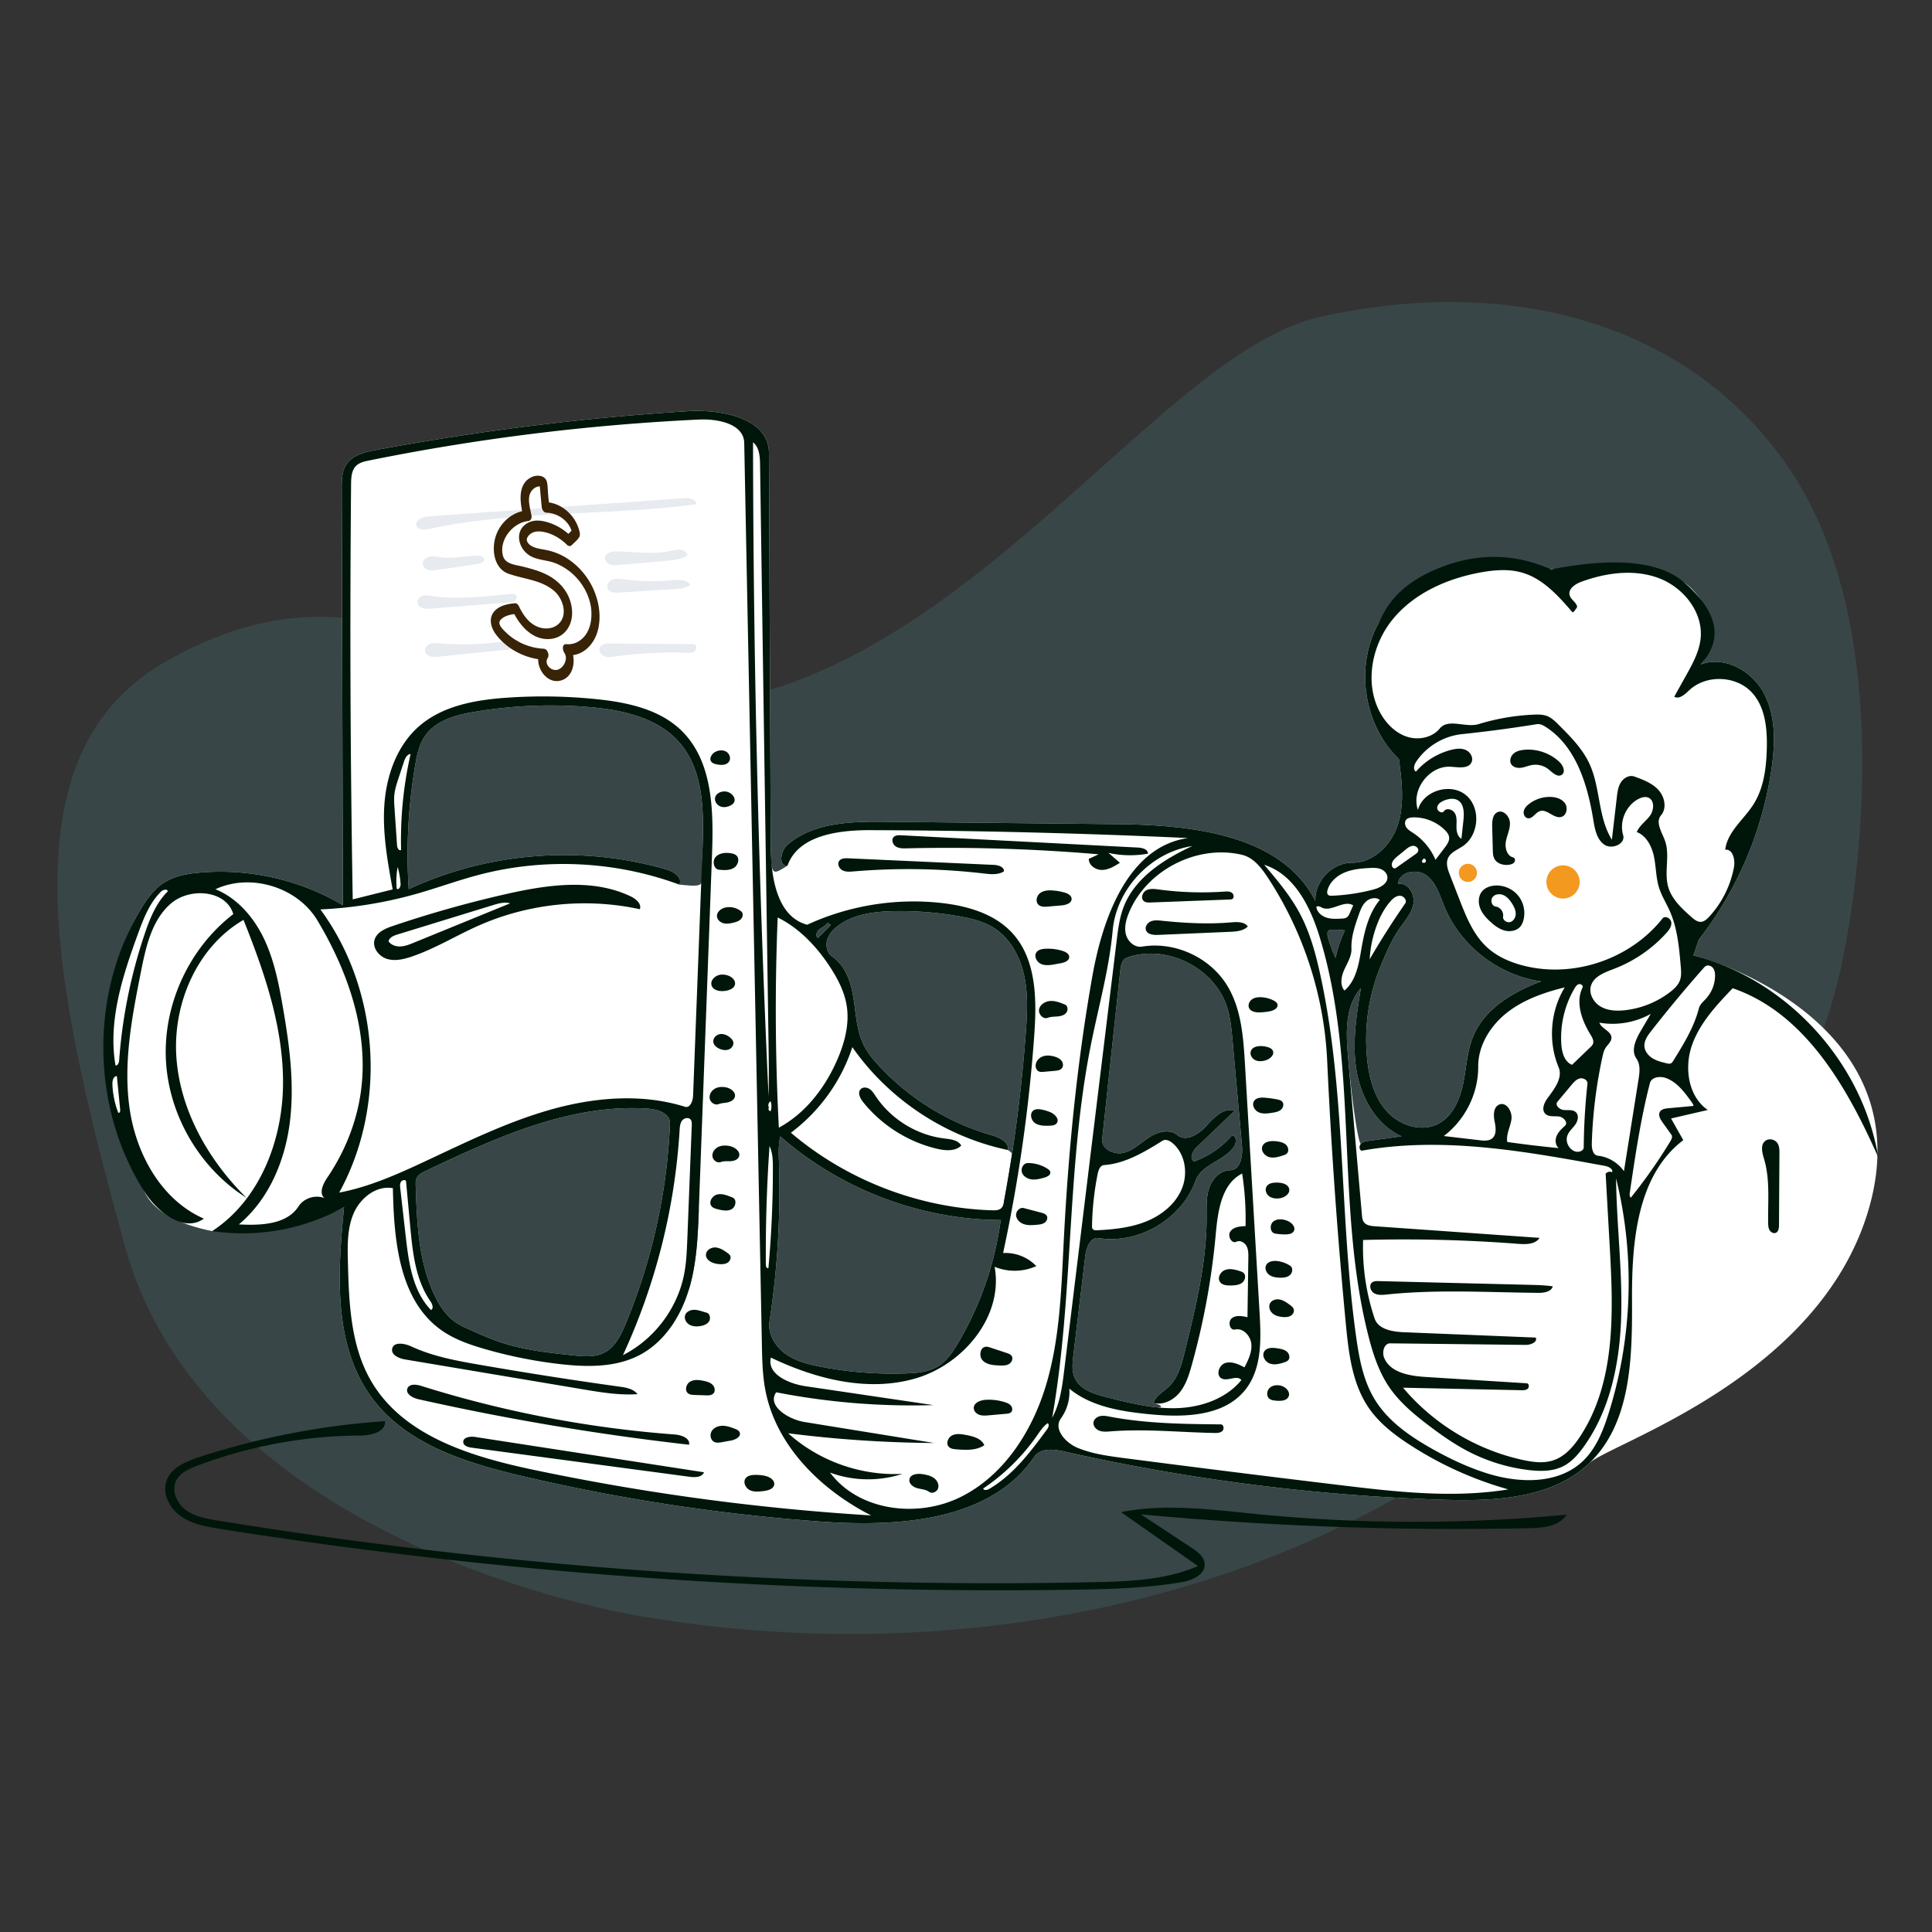 <svg xmlns="http://www.w3.org/2000/svg" xmlns:xlink="http://www.w3.org/1999/xlink" width="300" height="300"><rect width="100%" height="100%" fill="#333333" stroke="none"/><g transform="scale(.469)"><svg xmlns="http://www.w3.org/2000/svg" width="640" height="640" fill="none" viewBox="0 0 640 640"><g clip-path="url(#a)"><path fill="#4C919A" fill-opacity=".2" fill-rule="evenodd" d="M436.912 104.952c64.533-14.445 124.32 2.694 156.454 51.649 32.134 48.954 23.728 126.636 16.767 160.925-6.961 34.289-24.619 65.695-46.535 92.961-40.706 50.642-95.715 89.396-157.211 110.316-61.496 20.919-128.264 25.209-192.35 14.626-35.95-5.937-148.404-35.021-172.679-122.789-24.275-87.768-39.638-162.782 12.93-193.253 52.567-30.472 88.979-7.553 115.002 3.717 121.579 52.653 203.09-103.706 267.622-118.152Z" clip-rule="evenodd"/><path fill="#fff" fill-rule="evenodd" d="M527.783 187.16c10.352-.799 21.511-.282 29.947 5.771s12.268 19.344 5.341 27.079c7.831-3.062 17.035 2.131 20.958 9.568 3.923 7.438 3.718 16.349 2.538 24.674-2.923 20.618-11.328 40.434-24.121 56.866l-1.764 5.196c15.121 3.899 74.167 26.83 58.213 83.36s-85.628 78.046-92.76 84.812c-12.431 11.792-31.404 12.598-48.53 12.055a665.213 665.213 0 0 1-125.184-15.958c-3.494-.788-7.92-1.268-9.934 1.693-14.579 21.434-45.064 23.351-70.918 21.485a630.016 630.016 0 0 1-98.645-15.047c-18.386-4.319-37.911-10.333-49.365-25.35-13.353-17.507-11.811-41.779-9.644-63.69-8.777 4.879-23.334 7.522-43.67 7.928-11.974-2.442-19.443-6.782-22.407-13.021-13.554-28.528-18.202-65.291-1.323-93.41 2.027-3.378 4.367-6.707 7.669-8.857 3.5-2.279 7.767-3.028 11.928-3.396 16.41-1.454 33.247 2.377 47.413 10.786l-.379-138.129c-.007-2.636.029-5.434 1.435-7.665 2.033-3.227 6.198-4.227 9.947-4.926a857.317 857.317 0 0 1 103.214-12.849c11.313-.716 26.794 2.433 26.846 13.768l.592 130.227c.047 10.332.711 9.468 5.551 6.474-3.043.315-2.364-4.846-.058-6.856 8.609-7.505 21.153-7.781 32.573-7.664l76.631.784c24.749.254 54.43 3.392 65.635 25.462-.326-6.559 5.619-12.749 12.186-12.689 7.161.066 13.151-6.146 15.241-12.996 2.09-6.85 1.168-14.21.227-21.31-11.547-11.182-14.57-30.189-7.061-44.401 7.509-14.212 24.914-22.426 40.658-19.189 10.17 2.092 20.669.215 31.02-.585ZM231.387 400.093c-.34 9.139-.7 18.401-3.39 27.142l3.39-27.142Zm-10.583-112.164c2.377.696 5.319 2.804 4.071 4.944 10.327 1.032 7.244.554 7.708-11.617.472-12.349.511-26.004-7.574-35.351-7.154-8.271-18.821-10.858-29.718-11.788a152.507 152.507 0 0 0-38.16 1.548c-6.142 1.031-12.795 2.808-16.359 7.915-1.995 2.858-2.729 6.388-3.315 9.824a176.347 176.347 0 0 0-2.14 40.983c26.478-12.319 57.458-14.66 85.487-6.458Zm229.792 90.735c.647-.653 1.628-.812 2.539-.938l10.916-1.501c-8.351-3.772-13.412-12.731-14.924-21.769-1.512-9.037-.036-18.277 1.456-27.318-5.342 5.945-4.957 14.914-4.257 22.875 1.531 17.425 3.623 29.305 4.27 28.651Zm-68.703 85.828c.716-2.327 3.152-3.577 4.936-5.235 3.211-2.984 4.403-7.496 5.451-11.752 3.619-14.709 7.261-29.597 7.215-44.745-.009-3.209-.172-6.506.89-9.535 1.063-3.028 3.726-5.766 6.935-5.782 3.384-.016 4.192-4.71 3.889-8.081l-3.129-34.863c-.333-3.712-.673-7.459-1.8-11.011-4.164-13.134-20.213-21.075-33.18-16.419-1.588.57-2.012 2.576-2.192 4.253l-5.988 55.766c-.355 3.303 3.91 5.41 7.129 4.592 3.22-.817 5.678-3.333 8.461-5.145 2.784-1.812 6.708-2.856 9.264-.735 2.889 2.398 7.166-.265 9.675-3.057 2.51-2.793 5.778-6.159 9.347-4.994l-12.56 12.014c-1.388 1.328-2.613 3.981-.858 4.765a29.438 29.438 0 0 0 12.474-8.577c1.533-.049 1.605 2.359.75 3.632-3.223 4.796-10.809 5.865-12.763 11.303-4.559 12.695-18.777 21.128-32.103 19.04-2.734-.428-4.096 3.167-4.425 5.914l-3.936 32.862c-.301 2.52-.583 5.186.454 7.502 1.732 3.864 6.362 5.327 10.467 6.367 5.426 1.374 10.915 2.756 16.461 3.356 2.335.253 2.326-.603-.864-1.435Zm-216.174-20.083c7.753 2.596 15.959 3.476 24.09 4.34 3.448.366 7.12.695 10.213-.872 3.641-1.845 5.581-5.842 7.147-9.611a194.08 194.08 0 0 0 14.653-66.331c.133-3.232-4.004-4.658-7.231-4.875-25.762-1.729-50.4 9.595-73.732 20.655-1.118.53-2.315 1.134-2.867 2.242-.412.825-.391 1.792-.36 2.714.418 12.564.945 25.578 6.564 36.823 1.518 3.037 3.448 5.96 6.181 7.974 1.655 1.22 3.55 2.067 5.429 2.904 3.26 1.452 6.528 2.903 9.913 4.037Zm166.657-46.499a513.938 513.938 0 0 0 7.246-55.856c.476-6.408.825-12.923-.561-19.198-1.385-6.275-4.728-12.375-10.191-15.757-3.367-2.083-7.309-3.019-11.207-3.714a111.596 111.596 0 0 0-21.575-1.716c-6.375.113-13.067.89-18.271 4.574-1.721 1.218-3.284 2.812-3.913 4.825-.629 2.013-.099 4.486 1.647 5.668 4.412 2.988 6.211 8.579 7.038 13.844.827 5.265 1.026 10.778 3.425 15.537 1.237 2.454 3.011 4.595 4.872 6.618 10.087 10.967 23.245 19.081 37.574 23.17 2.519.719 5.724 2.275 5.192 4.84 7.925 4.999-1.408 17.873-1.276 17.165Zm-21.84 54.468c2.917-1.773 4.896-4.723 6.638-7.66a108.325 108.325 0 0 0 14.153-40.779c-26.58-.12-53.002-10.149-72.968-27.696-.683 2.742-.552 5.613-.459 8.437a287.487 287.487 0 0 1-3.122 52.768c-.633 4.158 1.851 8.316 5.266 10.771 3.415 2.456 7.622 3.511 11.752 4.306a125.834 125.834 0 0 0 28.302 2.188c3.603-.13 7.356-.462 10.438-2.335Zm167.729-152.115c-1.549-3.734-2.712-7.943-5.926-10.395-3.215-2.451-9.267-1.252-9.456 2.786 3.181-.586 5.613 3.341 5.071 6.53-.542 3.189-2.861 5.725-4.703 8.384-2.545 3.674-4.285 7.833-6.007 11.957a64.252 64.252 0 0 0-4.593 31.236c.647 6.228 2.354 12.624 6.565 17.257 4.21 4.634 11.428 6.95 16.976 4.05 4.766-2.49 7.143-7.982 8.236-13.246 1.093-5.265 1.287-10.777 3.352-15.742 3.809-9.159 13.202-14.693 22.494-18.167-13.968-1.897-26.606-11.63-32.009-24.65Zm-38.626 9.908a37.525 37.525 0 0 0 2.563 6.972 38.792 38.792 0 0 1 3.097-9.095 35.599 35.599 0 0 0-4.28-.231c-.348.002-.715.015-1.008.201-.66.418-.568 1.396-.372 2.153ZM271.272 307.7c-.879.708-1.395 2.231-.467 2.873l4.266-4.271a2 2 0 0 0-1.182-.703c-.564.978-1.737 1.393-2.617 2.101Z" clip-rule="evenodd"/><path fill="#F3991F" d="M517.5 297.5a5.5 5.5 0 1 0 0-11 5.5 5.5 0 1 0 0 11ZM486 292a3 3 0 1 0 0-6 3 3 0 0 0 0 6Z"/><path fill="#E7EAEE" fill-rule="evenodd" d="m201.926 213.077 26.999.171c.422.003.874.015 1.214.264.694.51.417 1.704-.298 2.184-.714.48-1.641.46-2.502.43-7.92-.275-15.864.137-23.713 1.228-1.194.166-2.453.34-3.57-.113-1.116-.454-1.97-1.791-1.456-2.881.537-1.139 2.067-1.291 3.326-1.283Zm-30.096-.884c.57.568.297 1.612-.337 2.109-.633.497-1.482.596-2.283.677l-23.936 2.424c-.944.096-1.92.188-2.822-.103-.903-.29-1.72-1.071-1.741-2.019-.022-.978.808-1.809 1.736-2.121.927-.312 1.934-.225 2.91-.148 8.175.643 16.43.272 24.514-1.101.678-.115 1.472-.203 1.959.282Zm-1.118-15.316c.596.481.384 1.512-.214 1.991-.598.479-1.412.558-2.176.618l-25.624 2.022c-.959.076-1.953.147-2.857-.18-.905-.328-1.699-1.171-1.647-2.132.053-.973.952-1.728 1.899-1.958.947-.23 1.939-.058 2.903.085 8.697 1.285 17.54.113 26.295-.683.491-.045 1.037-.073 1.421.237Zm35.786-5.077a75.04 75.04 0 0 0 16.135.31c2.135-.19 4.715-.279 5.927 1.487-1.439 1.164-3.417 1.329-5.264 1.446l-18.367 1.157c-1.397.088-3.138-.018-3.713-1.293-.516-1.145.392-2.522 1.559-2.985 1.167-.464 2.477-.281 3.723-.122Zm-46.189-6.545c.006.924-1.153 1.323-2.068 1.458l-13.455 1.972c-.961.141-1.953.28-2.891.029-.938-.25-1.815-.996-1.902-1.963-.108-1.183 1.003-2.182 2.163-2.44s2.362.012 3.541.164c4.064.523 8.164-.37 12.26-.511 1.002-.034 2.344.288 2.352 1.291Zm64.925-3.221c1.042.116 2.11.737 2.388 1.747-1.849 1.399-4.293 1.653-6.602 1.858l-11.857 1.051-4.177.37c-1.018.09-2.077.175-3.034-.186-.956-.361-1.773-1.31-1.63-2.322.224-1.595 2.318-2.009 3.928-1.975 5.975.129 12.024 1.031 17.878-.172 1.026-.211 2.065-.488 3.106-.371Zm5.249-15.088c-29.287 3.949-59.314 1.905-88.198 8.152-1.713.37-4.104.389-4.547-1.307.04-1.998 2.624-2.719 4.617-2.861l84.295-6.012c1.649-.118 3.962.381 3.833 2.028Z" clip-rule="evenodd"/><path fill="#00160A" fill-rule="evenodd" d="M127.462 470.528c.306 3.543-4.578 4.744-8.135 4.758a154.747 154.747 0 0 0-54.225 10.068c-2.637 1.002-5.459 2.264-6.742 4.776-1.7 3.326.155 7.583 3.161 9.8 3.007 2.216 6.844 2.892 10.53 3.492A1597.963 1597.963 0 0 0 362.2 523.829l1.561-.034c11.195-.259 22.62-.861 32.876-5.293l-25.471-17.853c14.698-2.935 29.863-.844 44.778.628a534.207 534.207 0 0 0 102.75.206c-2.404 3.841-7.69 4.374-12.221 4.472-42.957.925-85.967-.602-128.751-4.569l16.746 11.021c2.023 1.331 4.261 3.021 4.377 5.439.176 3.635-4.29 5.449-7.88 6.042-11.914 1.969-24.034 2.282-36.108 2.459a1646.733 1646.733 0 0 1-281.86-20.143c-4.544-.721-9.253-1.526-13.043-4.137-3.79-2.61-6.373-7.574-4.78-11.892 1.583-4.294 6.402-6.311 10.754-7.732a252.863 252.863 0 0 1 61.535-11.915Zm127.126-320.625.592 130.227c.047 10.332 2.082 23.406 12.074 26.037 13.806-6.374 29.368-8.892 44.48-7.197 8.651.97 17.634 3.586 23.491 10.026 8.033 8.835 8.045 22.14 7.183 34.05a518.033 518.033 0 0 1-10.297 71.82c4.056-.256 8.193 1.372 10.987 4.323-4.304 1.968-9.431 2.05-13.796.221 2.998 16.25-10.241 32.283-26.096 36.938-15.855 4.655-33.06.266-47.969-6.86-1.399 5.445 5.886 8.645 11.447 9.467l42.353 6.26a235.057 235.057 0 0 1-52.046-4.246c-3.153 4.464 3.986 8.971 9.381 9.844l42.929 6.948a404.819 404.819 0 0 1-48.352-3.225c10.197 9.198 24.116 14.144 37.831 13.441-7.737 2.545-16.332 2.392-23.973-.427 9.559 12.801 29.116 15.173 43.397 8.013 14.282-7.16 23.607-21.808 28.169-37.12 4.562-15.311 5.005-31.493 5.813-47.448 1.492-29.453 4.344-58.866 9.503-87.901 3.475-19.553 12.009-42.867 31.675-45.629a2477.558 2477.558 0 0 0-105.178-2.612c-10.658-.038-23.896 1.705-27.455 11.751-3.043.315-2.364-4.846-.058-6.856 8.609-7.505 21.153-7.781 32.573-7.664l76.631.784c24.749.254 54.43 3.392 65.635 25.462-.326-6.559 5.619-12.749 12.186-12.689 7.161.066 13.151-6.146 15.241-12.996 2.09-6.85 1.168-14.21.227-21.31-11.547-11.182-14.57-30.189-7.061-44.401 2.124-4.02 5.262-13.604 22.787-19.774 11.684-4.113 23.233-3.66 34.647 1.357 21.436-4.145 36.166-2.674 44.191 4.414 12.037 10.631 12.268 19.344 5.341 27.079 7.831-3.062 17.036 2.131 20.958 9.568 3.923 7.438 3.718 16.349 2.538 24.674-2.923 20.618-11.328 40.434-24.121 56.866l-1.764 5.196c30.947 7.979 55.982 35.332 61.195 66.862-10.289-23.19-24.217-47.75-48.214-55.984-5.415 5.68-10.983 11.607-13.526 19.031-2.543 7.424-1.169 16.805 5.279 21.277l-12.15 2.816 4.044 7.174c-15.303 11.634-17.064 33.638-16.971 52.862.093 19.223-.257 40.903-14.204 54.134-12.431 11.792-31.404 12.598-48.529 12.055a665.213 665.213 0 0 1-125.185-15.958c-3.494-.788-7.92-1.268-9.934 1.693-14.578 21.434-45.064 23.351-70.918 21.485a630.034 630.034 0 0 1-98.645-15.047c-18.386-4.319-37.911-10.333-49.365-25.35-13.353-17.507-11.811-41.779-9.644-63.69-13.165 7.319-28.772 10.153-43.67 7.928 15.704-10.267 23.319-29.908 23.462-48.669.143-18.762-6.12-36.947-13.087-54.368-15.35 8.904-23.428 27.672-22.227 45.378 1.202 17.706 10.596 34.14 23.2 46.633-15.538-9.806-25.819-27.471-26.67-45.825-.85-18.353 7.752-36.894 22.315-48.095-2.327-7.959-14.333-8.931-20.626-3.532-6.292 5.4-8.267 14.164-9.886 22.296-2.99 15.026-5.994 30.403-3.82 45.569 2.172 15.167 10.55 30.348 24.588 36.484-6.56 4.729-15.298-2.078-19.655-8.892-17.67-27.63-18.203-65.291-1.324-93.41 2.028-3.378 4.367-6.707 7.669-8.857 3.5-2.279 7.767-3.028 11.928-3.396 16.41-1.454 33.247 2.377 47.414 10.786l-.38-138.129c-.007-2.636.029-5.434 1.435-7.665 2.033-3.227 6.198-4.227 9.947-4.926a857.317 857.317 0 0 1 103.214-12.849c11.313-.716 26.795 2.433 26.846 13.768Zm-23.123-10.994a721.846 721.846 0 0 0-109.3 13.56c-1.533.311-3.156.673-4.27 1.771-1.518 1.495-1.635 3.864-1.655 5.994-.43 45.846-.248 91.698.545 137.54l13.223-3.297c-1.723-9.407-3.453-18.941-2.716-28.475.736-9.535 4.235-19.232 11.432-25.529 7.789-6.816 18.659-8.742 28.984-9.467a173.156 173.156 0 0 1 29.818.482c10.107 1.039 20.754 3.283 28.045 10.359 10.533 10.22 10.704 26.778 10.158 41.445l-4.342 116.801c-.34 9.139-.7 18.401-3.39 27.142-2.689 8.741-8.028 17.049-16.105 21.338-7.926 4.21-17.41 4.09-26.327 3.077a152.32 152.32 0 0 1-25.174-5.039c-4.999-1.449-10.001-3.192-14.25-6.199-14.058-9.948-15.72-29.8-16.062-47.019-5.398-.975-10.675 3.133-12.904 8.146-2.228 5.012-2.13 10.707-1.991 16.19.345 13.679.878 28.04 7.861 39.807 10.774 18.156 33.403 24.863 54.065 29.198a771.87 771.87 0 0 0 111.309 15.002c-16.692-8.502-31.491-23.052-35.011-41.45-.957-4.998-1.059-10.115-1.159-15.203l-5.847-298.435c-.123-6.291-8.652-8.035-14.937-7.739Zm142.297 163.325c-.928 2.264-1.603 4.777-.985 7.145.618 2.368 2.919 4.435 5.333 4.033 10.813-1.801 22.469 3.525 28.185 12.879 4.716 7.717 5.371 17.159 5.902 26.188l4.836 82.246c.517 8.789.772 18.46-4.691 25.365-7.087 8.958-20.395 9.257-31.764 8.145-9.38-.918-19.248-2.478-26.531-8.461a15.047 15.047 0 0 1-2.812 9.869c-2.536 3.485 1.558 8.071 5.541 9.718 4.864 2.013 10.154 2.714 15.375 3.392a7790.64 7790.64 0 0 0 71.777 8.978c18.426 2.218 37.147 4.367 55.466 1.389a119.053 119.053 0 0 1-32.764-14.849c-5.031-3.278-9.896-7.024-13.328-11.952-5.601-8.045-6.782-18.267-7.714-28.026a1791.91 1791.91 0 0 1-6.186-87.222c-.997-21.478-7.884-42.653-19.712-60.608-2.115-3.21-4.702-6.542-8.441-7.436-14.867-3.553-31.686 5.064-37.487 19.207Zm-68.17 185.859c1.261.214 2.555.497 3.595 1.242 1.039.746 1.764 2.07 1.444 3.309-.32 1.238-1.955 2.053-2.987 1.298-1.14-.833-2.656-.862-4.014-1.246s-2.782-1.512-2.538-2.902c.31-1.763 2.736-2.001 4.5-1.701Zm-52.358.523c1.564.325 3.396 1.441 3.075 3.006-.282 1.381-1.99 1.841-3.387 2.028-1.566.209-3.237.403-4.659-.286-1.421-.688-2.343-2.63-1.411-3.905.629-.86 1.806-1.088 2.871-1.132 1.176-.047 2.358.05 3.511.289Zm93.608-17.401c-1.485 1.071-2.505 2.65-3.553 4.151a67.946 67.946 0 0 1-17.758 17.45c.173.734 1.274.549 1.927.17 8.02-4.647 13.744-12.324 19.237-19.79.449-.61.82-1.633.147-1.981Zm71.717-184.894c4.279 5.052 8.591 10.153 11.722 15.988 3.393 6.325 5.3 13.334 6.835 20.347 8.587 39.227 6.295 80.011 11.86 119.779 1.004 7.176 2.332 14.505 6.066 20.715 4.374 7.275 11.633 12.318 19.029 16.485 5.981 3.37 12.224 6.329 18.793 8.326 10.446 3.174 22.994 3.396 31.002-4.025 4.496-4.168 6.861-10.113 8.709-15.959 7.919-25.056 8.789-52.299 2.487-77.809.158 15.257 2.14 30.479 1.686 45.73-.453 15.251-3.584 30.957-12.549 43.303-1.776 2.446-3.834 4.793-6.518 6.183-3.535 1.831-7.734 1.796-11.686 1.313a58.68 58.68 0 0 1-19.824-6.126c-4.689-2.429-9.028-5.481-13.232-8.678-4.887-3.716-9.685-7.719-13.109-12.815-3.393-5.05-5.285-10.95-6.785-16.847-10.955-43.057-3.122-89.503-16.121-131.987-3.064-10.013-8.385-20.756-18.365-23.923ZM157.212 475.742l75.868 11.71c-.64 1.673-2.952 1.732-4.728 1.495l-64.884-8.668-7.336-.98c-1.16-.155-2.601-.575-2.748-1.737-.207-1.637 2.197-2.072 3.828-1.82Zm293.371-148.604c-5.342 5.945-4.957 14.914-4.257 22.875l4.594 52.275c.072.815.159 1.674.637 2.338.782 1.087 2.295 1.276 3.63 1.37l54.546 3.843c-1.359 2.149-4.424 2.181-6.959 1.986a494.011 494.011 0 0 0-51.466-1.283 73.935 73.935 0 0 0 3.81 26c1.217 3.617 5.904 4.388 9.718 4.542l43.63 1.767c.669 1.506-1.681 2.447-3.33 2.428l-44.846-.515c-2.048-.024-2.789 2.877-2.017 4.774 2.017 4.957 8.437 6.024 13.778 6.359l33.422 2.092c.763.048.922 1.248.365 1.771-.557.523-1.406.538-2.17.521l-39.132-.83c10.118 12.042 24.309 20.599 39.681 23.927 3.312.717 6.824 1.188 10.042.125 3.851-1.271 6.691-4.541 8.914-7.932 11.79-17.988 11.006-41.133 9.801-62.606l-1.366-24.34c.477-.656 1.457-.883 2.174-.504.277-1.193-1.275-1.901-2.48-2.122-26.598-4.886-53.892-9.779-80.511-5.008-.851-.349-.842-1.673-.195-2.327.647-.653 1.628-.812 2.539-.938l10.916-1.501c-8.35-3.772-13.412-12.731-14.924-21.769-1.512-9.037-.036-18.277 1.456-27.318ZM319.856 475.103c2.369.441 5.105 1.165 6.029 3.39-2.637 1.798-6.101 1.613-9.283 1.359-.875-.07-1.832-.176-2.447-.803-1.088-1.109-.276-3.153 1.124-3.827 1.4-.674 3.05-.404 4.577-.119Zm-180.432-16.259a372.831 372.831 0 0 0 83.963 16.096c2.209.164 5.179 1.217 4.754 3.392a842.526 842.526 0 0 1-89.638-15.075c-1.887-.423-4.309-1.768-3.606-3.57.618-1.584 2.906-1.353 4.527-.843Zm99.798 13.214c1.391-.003 2.734.473 4.034.968.662.252 1.39.576 1.646 1.236.547 1.406-1.392 2.41-2.876 2.68l-2.997.543c-.842.153-1.749.299-2.525-.065-1.26-.59-1.587-2.408-.864-3.597.722-1.189 2.19-1.762 3.582-1.765Zm128.303-3.004c12.052 2.292 24.397 2.422 36.665 2.545.949.01 1.205 1.503.527 2.168-.678.664-1.737.694-2.686.675-11.452-.225-22.918-1.432-34.337-.532-1.243.098-2.534.215-3.701-.223-1.168-.437-2.163-1.617-1.941-2.844.191-1.057 1.222-1.798 2.277-2.003 1.055-.204 2.14.013 3.196.214Zm27.228-188.937c-13.646 2.037-25.111 14.183-26.358 27.924-1.166 12.833-4.708 25.313-7.23 37.95-8.097 40.582-5.641 82.64-12.8 123.398 2.615-4.762 3.32-10.304 3.979-15.696l17.36-142.169c.462-3.783.934-7.61 2.293-11.17 3.714-9.731 13.313-15.843 22.756-20.237Zm-62.046 184.132c.743.236 1.505.546 2 1.148.496.603.62 1.576.079 2.137-.409.423-1.049.5-1.635.551l-5.754.509c-1.036.091-2.105.179-3.092-.148-.987-.327-1.877-1.182-1.905-2.221-.048-1.76 2.123-2.644 3.88-2.759a17.49 17.49 0 0 1 6.427.783Zm40.393-147.18c-1.588.57-2.012 2.576-2.192 4.253l-5.988 55.766c-.355 3.303 3.91 5.41 7.13 4.592 3.219-.817 5.677-3.333 8.46-5.145 2.784-1.812 6.708-2.856 9.264-.735 2.889 2.398 7.166-.265 9.675-3.057 2.51-2.793 5.778-6.159 9.347-4.994l-12.56 12.014c-1.388 1.328-2.612 3.981-.858 4.765a29.438 29.438 0 0 0 12.474-8.577c1.533-.049 1.605 2.359.75 3.632-3.223 4.796-10.809 5.865-12.763 11.303-4.558 12.695-18.777 21.128-32.103 19.04-2.733-.428-4.096 3.167-4.425 5.914l-3.936 32.862c-.301 2.52-.583 5.186.454 7.502 1.732 3.864 6.362 5.327 10.467 6.367 7.711 1.953 15.548 3.921 23.498 3.64 7.949-.281 16.169-3.123 21.203-9.282-1.394-1.81-4.499.511-6.53-.537-1.986-1.024-.931-4.436 1.201-5.107 2.133-.67 4.384.396 6.364 1.432 1.244-2.427 2.523-5.025 2.267-7.74-.256-2.715-2.748-5.401-5.406-4.79-1.747.401-2.459-2.626-1.05-3.735 1.408-1.109 3.431-.749 5.175-.335l.291-19.659c.019-1.338.024-2.742-.611-3.92-.634-1.177-2.137-2.002-3.342-1.421-1.642.791-3.066-2.006-1.967-3.46 1.099-1.455 3.174-1.643 4.996-1.706a98.65 98.65 0 0 0-1.123-17.407c-6.859 3.437-8.059 12.507-8.751 20.148a241.802 241.802 0 0 1-7.963 43.355c-.889 3.174-1.889 6.42-3.966 8.979-2.077 2.56-5.499 4.298-8.689 3.466.716-2.327 3.152-3.577 4.936-5.235 3.211-2.984 4.403-7.496 5.451-11.752 3.619-14.709 7.261-29.597 7.215-44.745l-.006-1.016c-.024-2.884-.054-5.809.897-8.519 1.062-3.028 3.725-5.766 6.934-5.782 3.384-.016 4.192-4.71 3.889-8.081l-3.129-34.863c-.333-3.712-.673-7.459-1.8-11.011-4.164-13.134-20.213-21.075-33.18-16.419Zm51.062 141.735c1.59.427 3.134 2.063 2.473 3.571-.631 1.441-2.613 1.52-4.179 1.372-.766-.073-1.582-.165-2.18-.649-1.049-.848-.901-2.646.081-3.57.983-.925 2.502-1.074 3.805-.724Zm-191.131-1.611c1.046.227 2.137.532 2.889 1.294.752.761 1.001 2.119.253 2.885-.611.627-1.596.638-2.47.607l-3.771-.132c-.728-.026-1.506-.068-2.091-.503-1.248-.929-.701-3.104.641-3.894 1.341-.789 3.028-.586 4.549-.257Zm-96.849-11.403c7.036 3.272 14.767 4.699 22.412 6.031a1362.06 1362.06 0 0 0 46.559 7.284c2.177.302 4.589.73 5.916 2.482-6.026.412-12.048-.592-18.004-1.592l-58.905-9.891c-2.058-.346-4.715-1.489-4.314-3.537.475-2.428 4.093-1.82 6.336-.777Zm122.177-69.547c-.683 2.742-.552 5.613-.459 8.437a287.487 287.487 0 0 1-3.122 52.768c-.633 4.158 1.851 8.316 5.266 10.771 3.415 2.456 7.622 3.511 11.752 4.306a125.834 125.834 0 0 0 28.302 2.188c3.603-.13 7.356-.462 10.438-2.335 2.918-1.773 4.896-4.723 6.638-7.66a108.325 108.325 0 0 0 14.153-40.779c-26.58-.12-53.002-10.149-72.968-27.696Zm69.52 69.919 5.444 1.797c.605.2 1.254.431 1.613.958.607.89.018 2.192-.921 2.72-.938.528-2.078.499-3.154.457-1.959-.078-4.123-.243-5.491-1.648-1.367-1.405-.898-4.436 1.058-4.564.495-.032.98.125 1.451.28Zm95.129.263c1.079.173 2.218.372 3.05 1.081.832.709 1.173 2.113.407 2.892-.309.314-.738.476-1.154.621-1.606.559-3.39 1.005-4.979.396-1.588-.609-2.672-2.709-1.673-4.086.918-1.265 2.805-1.15 4.349-.904Zm-282.149-58.71c-1.118.53-2.315 1.134-2.867 2.242-.412.825-.391 1.792-.36 2.714.418 12.564.945 25.578 6.564 36.823 1.518 3.037 3.448 5.96 6.181 7.974 1.655 1.22 3.55 2.067 5.429 2.904 3.26 1.452 6.528 2.903 9.913 4.037 7.753 2.596 15.959 3.476 24.09 4.34 3.448.366 7.12.695 10.213-.872 3.641-1.845 5.581-5.842 7.147-9.611a194.08 194.08 0 0 0 14.653-66.331c.133-3.232-4.004-4.658-7.231-4.875-25.762-1.729-50.4 9.595-73.732 20.655Zm84.964-16.692c-.661.869-.743 2.033-.809 3.123a207.424 207.424 0 0 1-18.766 74.52c10.312-5.218 17.995-15.352 20.236-26.69.77-3.898.927-7.888 1.083-11.858l1.47-37.559c.026-.66.031-1.385-.389-1.895-.694-.843-2.164-.51-2.825.359Zm4.271 62.643c1.308.071 2.538.615 3.81.931 1.139.284 1.483 1.906.847 2.892-.636.987-1.862 1.416-3.024 1.579-1.214.17-2.518.106-3.562-.536-1.043-.643-1.72-1.983-1.304-3.135.446-1.233 1.924-1.802 3.233-1.731Zm193.664-3.399c1.224.253 2.273 1.011 3.28 1.749.547.401 1.128.851 1.307 1.505.229.835-.322 1.734-1.081 2.151-.759.416-1.669.445-2.531.376-1.226-.098-2.493-.401-3.418-1.212-.925-.81-1.395-2.233-.819-3.319.586-1.104 2.039-1.503 3.262-1.25Zm-291.053-38.894c-.334.596-.267 1.328-.189 2.007l1.817 16.006c.987 8.685 2.279 18.046 8.35 24.335 1.012-.48.441-2.002-.197-2.923-4.918-7.096-5.865-16.12-6.663-24.717l-1.402-15.117c-.47-.497-1.381-.188-1.716.409Zm323.727 32.785 50.037 1.236c2.552.063 5.113.126 7.638.505-.527 1.824-2.924 2.167-4.823 2.149-16.726-.157-33.507-1.193-50.143.546-1.422.149-2.958.295-4.192-.427s-1.787-2.704-.652-3.574c.588-.451 1.394-.453 2.135-.435Zm-45.826-3.277c.368.12.743.248 1.043.492.997.811.626 2.545-.394 3.328-1.02.783-2.394.873-3.679.905-1.338.033-2.898-.073-3.66-1.173-.957-1.38.18-3.423 1.764-3.983s3.33-.091 4.926.431Zm12.195-3.37a9.894 9.894 0 0 1 4.374 1.576c.998.659.799 2.314-.109 3.092-.908.779-2.203.888-3.398.844-1.208-.043-2.469-.227-3.447-.938-.977-.712-1.559-2.087-1.035-3.176.597-1.244 2.243-1.546 3.615-1.398Zm-168.023-38.064a514.72 514.72 0 0 0-1.22 39.338c.004.555.382 1.343.855 1.054a358.235 358.235 0 0 0 1.477-33.181c-.005-2.453-.054-4.997-1.112-7.211Zm-17.83 33.582c1.431.108 2.693.941 3.86 1.777.359.257.729.532.929.925.416.816-.082 1.865-.864 2.342-.781.477-1.748.515-2.662.472-2.08-.097-4.695-1.229-4.462-3.298.16-1.426 1.768-2.325 3.199-2.218Zm189.318-8.817c1.393.571 2.826 2.064 2.106 3.387-.487.895-1.674 1.088-2.693 1.099a19.461 19.461 0 0 1-3.533-.289c-1.64-.286-1.891-2.865-.618-3.937 1.273-1.072 3.198-.893 4.738-.26Zm162.301-25.615c.574.961.584 2.144.577 3.263l-.146 23.765c-.006.962-.135 2.127-1.009 2.531-.754.349-1.684-.141-2.104-.858-.42-.718-.458-1.589-.472-2.42-.122-7.072.666-14.313-1.337-21.097-.595-2.015-1.307-4.533.249-5.945 1.217-1.103 3.399-.648 4.242.761Zm-203.656-.917c-6.005 3.726-12.321 7.557-19.369 8.064-1.282.092-1.86 1.624-2.113 2.885a96.782 96.782 0 0 0-1.874 17.226c-.007.353-.003.733.201 1.022.325.459.988.478 1.549.448 5.499-.288 11.072-.862 16.179-2.92 5.107-2.059 9.753-5.788 11.834-10.886 2.08-5.097 1.08-11.599-3.17-15.1-.914-.753-2.231-1.363-3.237-.739Zm-45.969 22.297 5.787 1.52c.721.189 1.523.441 1.868 1.102.406.778-.067 1.782-.801 2.263-.735.48-1.649.571-2.524.649-1.386.123-2.814.243-4.145-.167-1.33-.41-2.556-1.483-2.708-2.867-.152-1.383 1.176-2.853 2.523-2.5ZM71.327 294.416c7.22 2.925 12.655 9.25 16.026 16.273 3.37 7.023 4.905 14.766 6.243 22.441 2.214 12.701 3.977 25.666 2.363 38.458-1.615 12.792-6.962 25.547-16.875 33.791 7.221.386 15.843.1 19.763-5.977 1.759-2.727 5.546-3.934 8.558-2.728-1.894-1.637-.464-4.686.942-6.758 5.759-8.489 9.711-18.246 11.123-28.407 2.739-19.703-4.146-39.671-14.361-56.739-6.628-11.075-22.087-15.813-33.782-10.354Zm171.197 102.062c1.49.587 1.143 3.049-.249 3.84-1.393.79-3.129.435-4.68.04-.724-.184-1.492-.399-1.984-.962-1.147-1.312.17-3.531 1.869-3.923 1.698-.392 3.422.367 5.044 1.005Zm53.564-94.809c-6.375.113-13.067.89-18.271 4.574-1.721 1.218-3.284 2.812-3.913 4.825-.628 2.013-.099 4.486 1.647 5.668 4.412 2.988 6.211 8.579 7.038 13.844.827 5.265 1.026 10.778 3.425 15.537 1.237 2.454 3.011 4.595 4.872 6.618 10.087 10.967 23.245 19.081 37.574 23.17 2.519.719 5.724 2.275 5.192 4.84-20.616-4.323-39.415-16.764-51.452-34.049-3.658 11.234-10.873 21.28-20.35 28.335 18.486 15.731 42.409 24.948 66.671 25.687 1.099.033 2.343-.008 3.085-.82.486-.532.638-1.28.77-1.988a513.938 513.938 0 0 0 7.246-55.856c.476-6.408.825-12.923-.561-19.198-1.385-6.275-4.727-12.375-10.191-15.757-3.367-2.083-7.309-3.019-11.207-3.714a111.596 111.596 0 0 0-21.575-1.716Zm126.67 89.875c1.671.001 3.78.49 4.074 2.135.292 1.64-1.576 2.861-3.229 3.072-1.209.155-2.522.008-3.481-.744-.959-.752-1.405-2.225-.739-3.245.683-1.047 2.126-1.219 3.375-1.218Zm123.505-32.932c-3.068 11.885-4.859 24.056-6.644 36.2-.089.605-.14 1.319.316 1.725a172.462 172.462 0 0 0 13.123-18.723c.39-.644.773-1.486.335-2.098l-2.971-4.155c-.735-1.028-1.493-2.382-.846-3.468.525-.883 1.702-1.069 2.725-1.163l8.402-.774c-.091-.52-.408-.969-.716-1.398-2.249-3.131-4.703-6.423-8.305-7.796-1.997-.761-4.885-.418-5.419 1.65ZM157.131 235.665c-6.142 1.031-12.795 2.808-16.359 7.915-1.995 2.858-2.729 6.388-3.315 9.824a176.347 176.347 0 0 0-2.14 40.983c26.478-12.319 57.458-14.66 85.487-6.458 2.377.696 5.319 2.804 4.071 4.944-21.025-7.777-44.444-8.937-66.134-3.275-7.019 1.832-13.84 4.351-20.818 6.33a140.31 140.31 0 0 1-31.852 5.169c19.613 26.629 22.151 64.76 6.24 93.753 9.9-1.873 19.201-6.032 28.329-10.298 13.627-6.368 27.196-13.084 41.672-17.172 14.476-4.089 30.128-5.426 44.487-.943 1.68.524 2.605-1.9 2.672-3.659l3.112-81.522c.472-12.349.511-26.004-7.574-35.351-7.154-8.271-18.821-10.858-29.717-11.788a152.513 152.513 0 0 0-38.161 1.548Zm189.7 151.309c.402.262.817.593.911 1.064.19.955-.972 1.564-1.909 1.83-1.361.386-2.764.772-4.171.624-1.408-.148-2.839-.956-3.302-2.293-.462-1.338.467-3.093 1.882-3.119a11.741 11.741 0 0 1 6.589 1.894Zm199.72-51.298c-5.122 2.872-11.241 3.922-17.027 2.92.74 2.064 3.985 2.784 4.001 4.976.01 1.335-1.248 2.275-1.963 3.403-.55.867-.788 1.891-1.008 2.895a156.39 156.39 0 0 0-3.53 28.728c-.049 1.665.365 3.863 2.02 4.044 3.428.375 6.656 2.298 8.62 5.132l4.827-30.379c.374-2.349.688-4.974-.689-6.914-1.894-2.669-.245-6.326 1.416-9.147l3.333-5.658Zm-304.968 43.769c1.749.349 3.737 1.859 3.075 3.514-.408 1.019-1.64 1.431-2.737 1.49-1.097.058-2.238-.104-3.265.285-1.209.458-2.632-.612-2.779-1.896-.148-1.285.745-2.531 1.908-3.096 1.163-.564 2.531-.55 3.798-.297Zm181.154-1.564c1.102.152 2.264.395 3.066 1.166.802.771 1.023 2.239.169 2.952-.282.236-.638.36-.986.479-1.514.517-3.134 1.023-4.687.64-1.553-.384-2.904-2.032-2.366-3.539.619-1.738 2.976-1.951 4.804-1.698Zm100.323-20.817c-1.167.281-2.018 1.255-2.788 2.176l-4.634 5.55c-.906 1.085.688 2.597 2.096 2.715 1.408.117 3.053-.214 4.055.783 1.05 1.043.617 2.863-.243 4.069-.859 1.205-2.078 2.189-2.598 3.575-.777 2.073.509 4.67 2.628 5.308 1.151.347 2.766-.187 2.776-1.389.059-7.025.47-14.048 1.23-21.033.13-1.193-1.355-2.036-2.522-1.754Zm-235.165 3.489c.888.59 1.462 1.534 2.054 2.42 5.085 7.614 13.589 12.846 22.677 13.953 2.102.256 4.582.511 5.636 2.348-1.98 1.961-5.207 1.722-7.921 1.09-9.622-2.238-18.439-7.797-24.606-15.514-.984-1.231-1.882-3.103-.785-4.234.742-.765 2.057-.653 2.945-.063Zm230.167-33.643c-6.795 1.67-13.58 4.026-19.087 8.342-5.507 4.317-9.604 10.875-9.56 17.871.055 8.874-4.305 17.667-11.401 22.995l11.947 1.406c1.399.165 2.967.284 4.062-.602 1.602-1.295 1.192-3.782.788-5.803-.405-2.02-.316-4.69 1.606-5.433 2.387-.922 4.362 2.389 4 4.922-.361 2.533-1.831 4.971-1.371 7.488a384.523 384.523 0 0 0 17.022 2.028c-1.132-.929-1.255-2.689-.682-4.037.572-1.347 1.684-2.378 2.764-3.366 1.151-1.053-.508-2.907-2.059-3.074-1.55-.167-3.375.206-4.468-.906-1.359-1.384-.339-3.703.82-5.257 2.251-3.017 5.04-6.654 3.592-10.127-3.533-8.471-2.755-18.613 2.027-26.447ZM257.48 303.764a750.4 750.4 0 0 0 .389 69.6c8.858-4.806 15.33-13.264 19.344-22.508 2.449-5.64 4.088-11.856 3.109-17.927-.73-4.526-2.873-8.708-5.365-12.557-4.42-6.828-10.191-12.991-17.477-16.608Zm205.403-11.11c3.181-.586 5.613 3.341 5.071 6.53-.542 3.189-2.861 5.725-4.703 8.384-2.545 3.674-4.285 7.833-6.007 11.957a64.252 64.252 0 0 0-4.593 31.236c.647 6.228 2.354 12.624 6.565 17.257 4.21 4.634 11.428 6.95 16.976 4.05 4.766-2.49 7.143-7.982 8.236-13.246 1.093-5.265 1.287-10.777 3.352-15.742 3.809-9.159 13.202-14.693 22.494-18.167-13.968-1.897-26.606-11.63-32.009-24.65-1.549-3.734-2.712-7.943-5.926-10.395-3.215-2.451-9.267-1.252-9.456 2.786Zm-118.069 74.701c.982.189 1.946.474 2.872.851 1.529.622 3.172 2.342 2.188 3.668-.537.724-1.569.811-2.47.834-1.644.042-3.417.047-4.76-.902-1.342-.949-1.807-3.246-.453-4.179.744-.513 1.736-.442 2.623-.272Zm74.052-3.914c1.33.113 2.654.297 3.965.552.648.127 1.347.303 1.754.823.618.787.229 2.023-.552 2.649-.781.625-1.82.801-2.809.956-1.511.237-3.123.461-4.516-.168-1.394-.629-2.346-2.472-1.494-3.741.743-1.108 2.323-1.184 3.652-1.071Zm-380.168-7.153c-1.126-.013-1.516 1.491-1.482 2.617a28.55 28.55 0 0 0 1.928 9.47c.326.334.706-.362.66-.827l-1.106-11.26Zm216.441 8.33c-.703.381-.971 1.392-.549 2.071l.017.025-.015.016a1.17 1.17 0 0 0-.061.082c-.283.428.114 1.107.626 1.071a5.187 5.187 0 0 0-.018-3.265Zm-14.64-4.579c1.524.337 3.178 1.602 2.799 3.116-.251 1.003-1.307 1.592-2.317 1.816-1.009.225-2.076.21-3.041.584-1.226.477-2.703-.512-2.955-1.803-.253-1.291.538-2.639 1.679-3.294 1.142-.654 2.55-.703 3.835-.419Zm8.82-213.6a4826.555 4826.555 0 0 0 4.81 209.351l.328 7.211.049-2.32c.09-5.42.011-10.843-.069-16.264l-2.792-190.627c-.038-2.661-.248-5.689-2.326-7.351Zm99.847 203.392c.855.256 1.713.644 2.267 1.343.555.7.714 1.774.165 2.478-.531.682-1.493.811-2.354.887l-3.673.326c-.6.054-1.245.098-1.767-.204-.422-.244-.701-.688-.829-1.158-.386-1.414.571-2.949 1.894-3.579 1.323-.631 2.892-.513 4.297-.093ZM53.33 295.187c-3.818 3.752-5.804 8.938-7.64 13.967-5.113 14.013-9.972 28.887-7.45 43.589.781.143 1.153-.919 1.21-1.71a169.476 169.476 0 0 1 8.414-41.711c1.733-5.142 3.818-10.364 7.668-14.188-.053-.931-1.537-.601-2.202.053Zm469.43 30.654c-.666.164-1.097.792-1.445 1.383a32.404 32.404 0 0 0-4.374 18.615c.189 2.666 1.047 5.736 3.536 6.708l6.072-5.83c.321-.308.65-.628.828-1.037.444-1.022-.191-2.163-.774-3.112-2.884-4.694-5.051-10.642-2.648-15.599.299-.617-.529-1.292-1.195-1.128Zm42.054-6.016c-.323.169-.573.447-.814.72a448.67 448.67 0 0 0-17.3 20.8c-1.16 1.484-2.37 3.158-2.256 5.038.101 1.671 1.277 3.127 2.702 4.007 1.425.879 3.085 1.28 4.714 1.668.436.103.909.204 1.319.023.377-.167.616-.537.834-.888 3.401-5.483 6.85-11.076 8.456-17.325.343-1.333 1.498-2.264 2.422-3.284a11.488 11.488 0 0 0 2.938-7.376c.021-.915-.087-1.88-.616-2.627-.53-.747-1.588-1.179-2.399-.756Zm-145.506 26.747c.823.204 1.731.517 2.1 1.28.651 1.345-.876 2.749-2.304 3.19-1.107.343-2.341.461-3.403-.003-1.061-.464-1.867-1.635-1.626-2.768.428-2.012 3.236-2.194 5.233-1.699Zm-177.447-2.938c.389.349.749.758.896 1.259.297 1.007-.406 2.117-1.371 2.531-.965.414-2.091.254-3.063-.142-1.024-.417-2.021-1.216-2.151-2.313-.149-1.256.988-2.411 2.24-2.593 1.251-.181 2.508.415 3.449 1.258Zm110.726-11.037c.999.406 1.103 1.917.414 2.746-.688.83-1.837 1.106-2.911 1.196-1.074.091-2.186.051-3.189.444-1.543.604-3.22-1.259-2.853-2.874.367-1.615 2.102-2.619 3.756-2.696 1.655-.077 3.25.559 4.783 1.184Zm65.009-2.43c1.416.07 2.816.442 4.079 1.083.548.279 1.115.664 1.271 1.259.321 1.224-1.215 2.065-2.459 2.304a21.572 21.572 0 0 1-3.342.376c-1.385.048-3.055-.218-3.606-1.489-.429-.987.093-2.198.97-2.822.877-.624 2.013-.763 3.087-.711Zm91.259-90.408a454.45 454.45 0 0 1-24.873 3.311c-6.027.634-11.703 4.053-15.08 9.084-.694 1.033-1.172 2.683-.1 3.316a23.1 23.1 0 0 1 11.633-7.193c1.603-.412 3.357-.636 4.869.038 1.511.673 2.591 2.527 1.907 4.034-1.05 2.314-4.4 1.666-6.936 1.512-7.053-.43-13.153 7.642-10.813 14.309 1.642-6.365 10.729-9.128 15.822-4.973 5.094 4.156 4.471 13.282-.976 16.96-1.801 1.216-4.112 2.063-4.934 4.074-.704 1.724-.026 3.671.65 5.407l3.181 8.171c2.223 5.71 4.585 11.629 9.085 15.789 3.461 3.198 7.949 5.101 12.527 6.217 16.506 4.023 35.088-2.38 45.613-15.717.844-1.068 2.768-.054 2.919 1.299.15 1.353-.775 2.57-1.69 3.577a45.277 45.277 0 0 1-17.194 11.766c-3.093 1.188-6.768 2.473-7.718 5.646-.787 2.628.869 5.532 3.247 6.9 2.378 1.368 5.277 1.483 8.004 1.185a29.984 29.984 0 0 0 15.023-6.077c1.31-1.017 2.579-2.205 3.161-3.758.551-1.47.426-3.096.292-4.661l-.116-1.345c-.51-5.835-1.171-11.738-3.549-17.073-1.145-2.567-2.675-4.971-3.518-7.652-1.039-3.306-.976-6.853-1.674-10.247-.699-3.394-2.466-6.92-5.698-8.171.853-2.169 2.983-3.534 4.362-5.413 1.379-1.879 1.582-5.161-.589-6.01-1.038-.405-2.22-.056-3.209.458-4.17 2.165-6.419 7.464-5.081 11.967.874 2.939-3.769 4.911-6.269 3.136-2.5-1.775-3.116-5.156-3.609-8.182-1.911-11.73-5.746-24.377-15.764-30.771-.876-.559-1.88-1.079-2.905-.913Zm-267.869 83.21c1.317.427 2.63 1.61 2.356 2.967-.259 1.284-1.736 1.884-3.026 2.105-1.83.313-4.217-.046-4.732-1.83-.489-1.698 1.288-3.324 3.045-3.51a5.717 5.717 0 0 1 2.357.268Zm211.237-24.434c-1.228 1.164-1.826 2.826-2.384 4.423-1.259 3.603-2.535 7.312-2.39 11.126.094 2.455-1.331 4.667-2.348 6.904-1.016 2.237-1.568 5.102.026 6.971 3.807-3.201 4.721-8.589 5.558-13.492 1.001-5.862 2.362-11.939 6.153-16.52-1.327-1.05-3.387-.576-4.615.588Zm-100.319 16.337c.98.315 2.089.945 2.101 1.974.015 1.252-1.526 1.828-2.758 2.053l-1.852.339c-1.573.288-3.259.564-4.722-.084-1.462-.647-2.436-2.621-1.481-3.905.617-.83 1.753-1.056 2.785-1.12 1.999-.123 4.021.13 5.927.743Zm-143.068-18.081c1.721.823 3.647 2.445 3.009 4.244-17.735-3.867-36.682-1.954-53.287 5.378-7.472 3.3-14.485 7.662-22.218 10.293-2.645.899-5.534 1.59-8.206.774-2.673-.816-4.901-3.652-4.12-6.334.734-2.519 3.538-3.716 6.023-4.557a377.474 377.474 0 0 1 37.31-10.528c13.754-3.129 28.764-5.357 41.489.73Zm254.655-.213c-1.267-.005-2.332.924-3.164 1.878-2.02 2.315-3.456 5.09-4.524 7.97a38.163 38.163 0 0 0-2.319 11.168 272.352 272.352 0 0 1 11.75-18.463c.723-1.041-.477-2.548-1.743-2.553Zm-22.472 11.239c-.348.002-.714.015-1.008.201-.66.418-.568 1.396-.372 2.153a37.525 37.525 0 0 0 2.563 6.972 38.792 38.792 0 0 1 3.097-9.095 35.588 35.588 0 0 0-4.28-.231Zm-277.908-8.107-31.493 9.679c-1.254.386-2.709.981-2.977 2.265.854 1.246 2.48 1.774 3.988 1.701 1.508-.073 2.939-.652 4.337-1.223l31.95-13.054c-1.902-.532-3.917.052-5.805.632Zm110.778 5.889c-.564.978-1.737 1.393-2.617 2.101-.879.708-1.395 2.231-.467 2.873l4.266-4.271a2 2 0 0 0-1.182-.703Zm110.762-.757c7.63.794 15.33 1.2 22.974.542 1.977-.171 4.342-.25 5.516 1.35-1.481 1.509-3.81 1.691-5.923 1.782l-23.801 1.019c-1.548.067-3.508-.13-4.01-1.596-.396-1.154.503-2.426 1.631-2.889 1.128-.463 2.4-.335 3.613-.208Zm117.971-8.338c1.846 2.246 2.52 5.406 1.751 8.209-.189.692-.466 1.371-.909 1.936-1.16 1.482-3.303 1.92-5.134 1.481-1.83-.438-3.398-1.604-4.795-2.865-1.44-1.301-2.791-2.782-3.482-4.595-.691-1.813-.61-4.018.616-5.522 1.01-1.239 2.643-1.833 4.237-1.95 2.9-.212 5.869 1.06 7.716 3.306Zm-257.234 5.221c.729.589.607 1.813-.016 2.514-.622.701-1.571 1-2.481 1.226-1.074.268-2.203.478-3.28.222s-2.087-1.092-2.219-2.19c-.192-1.595 1.476-2.842 3.063-3.092a6.379 6.379 0 0 1 4.933 1.32Zm248.785-4.692c-.808 1.047-.277 2.935 1.033 3.114 1.514.207 2.692 1.797 2.448 3.305-.192 1.184 1.252 2.174 2.398 1.818 1.145-.355 1.808-1.639 1.782-2.838-.025-1.199-.597-2.317-1.246-3.326-.715-1.112-1.59-2.192-2.797-2.733-1.206-.542-2.809-.386-3.618.66Zm-4.03-107.496c-11.001 2.015-21.899 6.82-28.994 15.465-7.095 8.645-9.549 21.583-4.002 31.294 1.96 3.431 4.953 6.424 8.716 7.632 3.763 1.208 8.314.319 10.824-2.733 2.848-3.462 8.597-.142 12.883-1.456a72.792 72.792 0 0 1 18.287-3.13c1.469-.061 2.984-.07 4.355.461 1.488.577 2.664 1.734 3.795 2.861 3.921 3.907 7.923 7.927 10.245 12.953 3.682 7.969 2.771 17.687 7.422 25.132l1.63-14.007c.202-1.732.427-3.531 1.363-5.003.937-1.471 2.809-2.504 4.448-1.908 2.892 1.05 5.903 2.178 7.978 4.45 2.076 2.271 2.844 6.057.849 8.399-1.929 2.263.259 5.534 1.283 8.325 1.774 4.836-.312 10.362 1.082 15.321 1.155 4.108 4.492 7.175 7.681 10.011.932.829 2.019 1.713 3.262 1.6 1.04-.095 1.876-.87 2.587-1.636a33.184 33.184 0 0 0 8.261-16.486c.453-2.473-.407-6.075-2.898-5.737.681-5.932 6.134-9.974 9.337-15.013 3.454-5.436 4.27-12.119 4.428-18.557.158-6.471-.474-13.503-4.786-18.33-5.18-5.799-15.246-6.232-20.906-.9-1.411 1.33-3.27 3.086-4.953 2.124l3.957-7.099c2.15-3.856 4.345-7.853 4.782-12.246.863-8.668-5.736-16.876-13.897-19.924-8.16-3.049-17.373-1.785-25.559 1.197-2.051.747-4.475 2.352-3.919 4.463.323 1.223 1.561 1.961 2.196 3.055.396.681.357.899-.091 1.451-.271.333-.758 1.298-1.196 1.109-4.64-5.374-9.66-11.001-16.463-13.034-4.51-1.347-9.357-.952-13.987-.104Zm-52.707 110.848c-.58-.344-1.69-.57-1.582.096.314 1.628 1.78 2.839 3.361 3.336 1.581.498 3.279.414 4.935.325.647-.035 1.338-.085 1.853-.478.432-.33.669-.849.889-1.346l1.131-2.555c-3.077-2.002-7.428 2.493-10.587.622Zm-88.851-5.561c1.294.097 2.578.323 3.828.673 1.083.303 2.327.937 2.38 2.06.071 1.479-1.852 2.083-3.327 2.21l-4.503.389c-1.093.095-2.33.143-3.134-.604-1.08-1.004-.644-2.95.525-3.848 1.169-.897 2.761-.99 4.231-.88Zm35.1-.322a107.41 107.41 0 0 0 21.679.691c.848-.059 1.771-.109 2.469.376.698.484.871 1.733.11 2.11-.231.114-.498.125-.755.135l-26.204.989c-.796.03-1.673.034-2.286-.476-1.096-.912-.467-2.865.79-3.539 1.258-.674 2.783-.475 4.197-.286Zm69.697-7.114c-2.788.15-5.626.409-8.201 1.49-2.575 1.082-4.885 3.116-5.654 5.801-.156.545-.214 1.216.204 1.599.326.298.816.302 1.257.285a63.776 63.776 0 0 0 13.728-2.054c2.228-.587 4.915-2.004 4.614-4.289-.159-1.203-1.197-2.143-2.343-2.541-1.146-.399-2.393-.356-3.605-.291Zm-321.715-.336a25.382 25.382 0 0 0-.321 7.153c.576.622 1.334-.592 1.285-1.439a26.49 26.49 0 0 0-.964-5.714Zm149.163-2.879 48.171 2.178c1.499.067 3.49.641 3.402 2.139-1.917 1.231-4.389.976-6.651.712a216.182 216.182 0 0 0-43.154-.686c-1.239.104-2.556.205-3.662-.363-1.107-.569-1.82-2.085-1.102-3.101.629-.888 1.909-.928 2.996-.879Zm-38.937-1.684c.707.107 1.443.292 1.956.789 1.173 1.137.449 3.298-.962 4.121-1.411.824-3.159.708-4.787.568-1.786-.155-2.365-2.834-1.192-4.19 1.173-1.356 3.213-1.555 4.985-1.288Zm56.475-5.939 78.508 4.073c1.402.073 3.257.612 3.183 2.013a33.376 33.376 0 0 1-13.066-.253l3.802 3.272c-1.812 1.143-3.744 2.323-5.886 2.371-2.142.047-4.475-1.532-4.414-3.674l3.252-1.501a585.745 585.745 0 0 0-63.59-1.979c-1.225.029-2.531.04-3.564-.617-1.034-.656-1.557-2.251-.701-3.127.611-.626 1.602-.623 2.476-.578Zm169.451 3.5c-.943.051-1.743.677-2.474 1.275l-2.599 2.127c-.908.743-1.891 1.629-1.944 2.801-.029.636.455 1.39 1.075 1.247.173-.04.323-.144.468-.247l6.192-4.367c.421-.297.871-.633 1.007-1.13.25-.911-.782-1.758-1.725-1.706Zm32.101-7.625c.082 2.122-.972 4.112-1.346 6.203-.375 2.091.339 4.753 2.406 5.243.61.144.787 1.017.443 1.54-.345.524-.995.75-1.612.862-1.915.348-4.183-.267-5.063-2.003-.441-.87-.475-1.881-.5-2.855l-.201-7.825c-.046-1.783.154-3.979 1.786-4.698 1.944-.858 4.005 1.41 4.087 3.533Zm-28.466 11.832a1.117 1.117 0 0 0-.63 1l-.094.024c.209.465.963.538 1.257.121.295-.416-.024-1.102-.533-1.145Zm-3.61-13.632c-.866.022-1.834.179-2.346.877-.548.747-.326 1.843.236 2.579.563.736 1.391 1.21 2.164 1.72a20.01 20.01 0 0 1 7.371 8.87 6211.58 6211.58 0 0 0 3.091-4.069c.77-1.013 1.581-2.171 1.419-3.433-.117-.911-.73-1.678-1.379-2.327-2.754-2.755-6.662-4.317-10.556-4.217Zm-331.901-20.984c-1.21.099-1.838 1.458-2.218 2.611l-1.739 5.272c-.634 1.919-1.272 3.86-1.445 5.874-.116 1.335-.024 2.678.067 4.014l.854 12.522c.055.807.669 1.921 1.336 1.464a128.46 128.46 0 0 1 3.145-31.757Zm342.318 15.348c-1.098.418-2.265 1.154-2.424 2.318-.159 1.165 1.556 2.246 2.221 1.277.849-1.237 2.971-.591 3.672.735.702 1.326.496 2.921.486 4.421-.011 1.501.334 3.222 1.642 3.957l.658-6.021c.271-2.478.255-5.551-1.923-6.763-1.303-.726-2.937-.455-4.332.076Zm35.278-1.134c1.783.079 3.687.701 4.662 2.196.976 1.495.458 3.943-1.261 4.425-2.452.687-4.745-2.769-7.143-1.911-1.499.537-2.425 2.645-3.989 2.343-.969-.188-1.506-1.349-1.313-2.318.193-.969.916-1.744 1.69-2.357a11.16 11.16 0 0 1 7.354-2.378ZM240.48 262.09c1.719.277 3.402 2.159 2.496 3.646-.255.418-.668.714-1.101.942-1.072.564-2.394.756-3.501.264-1.107-.492-1.885-1.769-1.586-2.943.377-1.475 2.19-2.152 3.692-1.909Zm275.855-9.787c1.183 1.125 2.104 3.243.78 4.198-1.401 1.009-3.079-.695-4.42-1.784a6.927 6.927 0 0 0-5.43-1.436c-1.217.202-2.364.731-3.585.908-1.221.178-2.642-.103-3.308-1.141-.699-1.09-.255-2.632.707-3.498.961-.867 2.297-1.184 3.586-1.302 4.228-.387 8.593 1.13 11.67 4.055Zm-275.914-3.447c1.055.619 1.624 2.078 1.037 3.151-.777 1.419-2.811 1.399-4.38 1.009-.566-.14-1.16-.325-1.534-.771-.893-1.065.108-2.736 1.355-3.351 1.097-.541 2.466-.657 3.522-.038Z" clip-rule="evenodd"/><path fill="#382307" stroke="#382307" d="M195.846 194.883c-1.863-3.964-4.838-7.368-8.487-9.656-1.837-1.17-3.855-1.995-5.977-2.5-2.329-.559-5.874-.612-7.219-3.086-.751-1.356.362-2.793 1.475-3.484 1.371-.851 3.053-.825 4.58-.506 3.001.612 5.718 2.261 7.892 4.416.207.213.595.319.828.08.724-.772 1.759-1.543 2.328-2.447.414-.692.181-1.41-.026-2.128a12.199 12.199 0 0 0-2.354-4.496c-1.941-2.367-4.658-3.963-7.633-4.309-.078-.957-.182-1.888-.259-2.846-.13-1.356-.104-2.819-.388-4.149-.388-1.942-2.769-2.075-4.244-1.41-4.373 1.915-3.726 7.394-2.898 11.278-4.088.771-7.452 3.91-8.823 7.953-1.398 4.123-.699 10.267 3.881 11.89 5.123 1.809 10.816 2.022 15.189 5.719 3.079 2.58 4.942 8.139 1.837 11.464-2.096 2.235-5.537 2.368-8.177 1.117-2.846-1.33-4.683-4.069-6.029-6.862-.129-.266-.465-.745-.802-.692-2.225.186-4.916.692-6.495 2.5-1.837 2.075-.983 4.948.492 6.943 3.39 4.522 8.694 7.421 14.18 8.139-.388 3.565 2.691 7.741 6.313 7.129 3.83-.612 5.02-5.027 4.089-8.485 4.191-.24 7.322-3.857 8.357-7.953 1.165-4.576.285-9.496-1.63-13.619Zm-1.164 15.002c-1.527 2.527-4.244 4.176-7.168 3.883-1.086-.106-.543 1.729-.233 2.155 1.501 2.154-.155 5.586-2.458 6.277-2.561.772-5.485-2.128-3.881-4.655.414-.638-.103-2.207-.931-2.261-4.762-.239-9.341-2.154-12.809-5.506-1.397-1.33-3.493-3.351-1.604-5.133 1.268-1.224 3.234-1.676 4.968-1.862 2.251 4.362 6.055 8.565 11.23 8.299 4.942-.24 7.581-4.602 7.064-9.363-.543-5.028-3.752-8.858-8.073-11.012-2.432-1.224-5.098-1.942-7.711-2.607-2.665-.665-6.262-.825-7.064-4.07-1.397-5.559 3.519-11.464 8.823-12.023.777-.08.803-1.17.466-1.888 0-.133 0-.266-.026-.373-.465-2.207-1.164-4.894 0-6.995.751-1.41 2.355-2.447 3.908-2.155.232 2.421.439 4.841.672 7.262.052.479.466 1.356 1.035 1.383 3.882.106 7.737 2.686 8.901 6.57-.517.559-1.035 1.091-1.578 1.649-1.734-1.596-3.752-2.899-5.951-3.697-2.277-.851-5.046-1.437-7.297-.186-4.451 2.473-2.691 8.352 1.268 10.267 2.354 1.144 5.097 1.144 7.529 2.048 2.174.798 4.166 2.022 5.926 3.538 3.441 3.006 5.899 7.261 6.52 11.89.311 2.899 0 6.038-1.526 8.565Z"/></g><defs><clipPath id="a"><path fill="#fff" d="M0 0h640v640H0z"/></clipPath></defs></svg></g></svg>